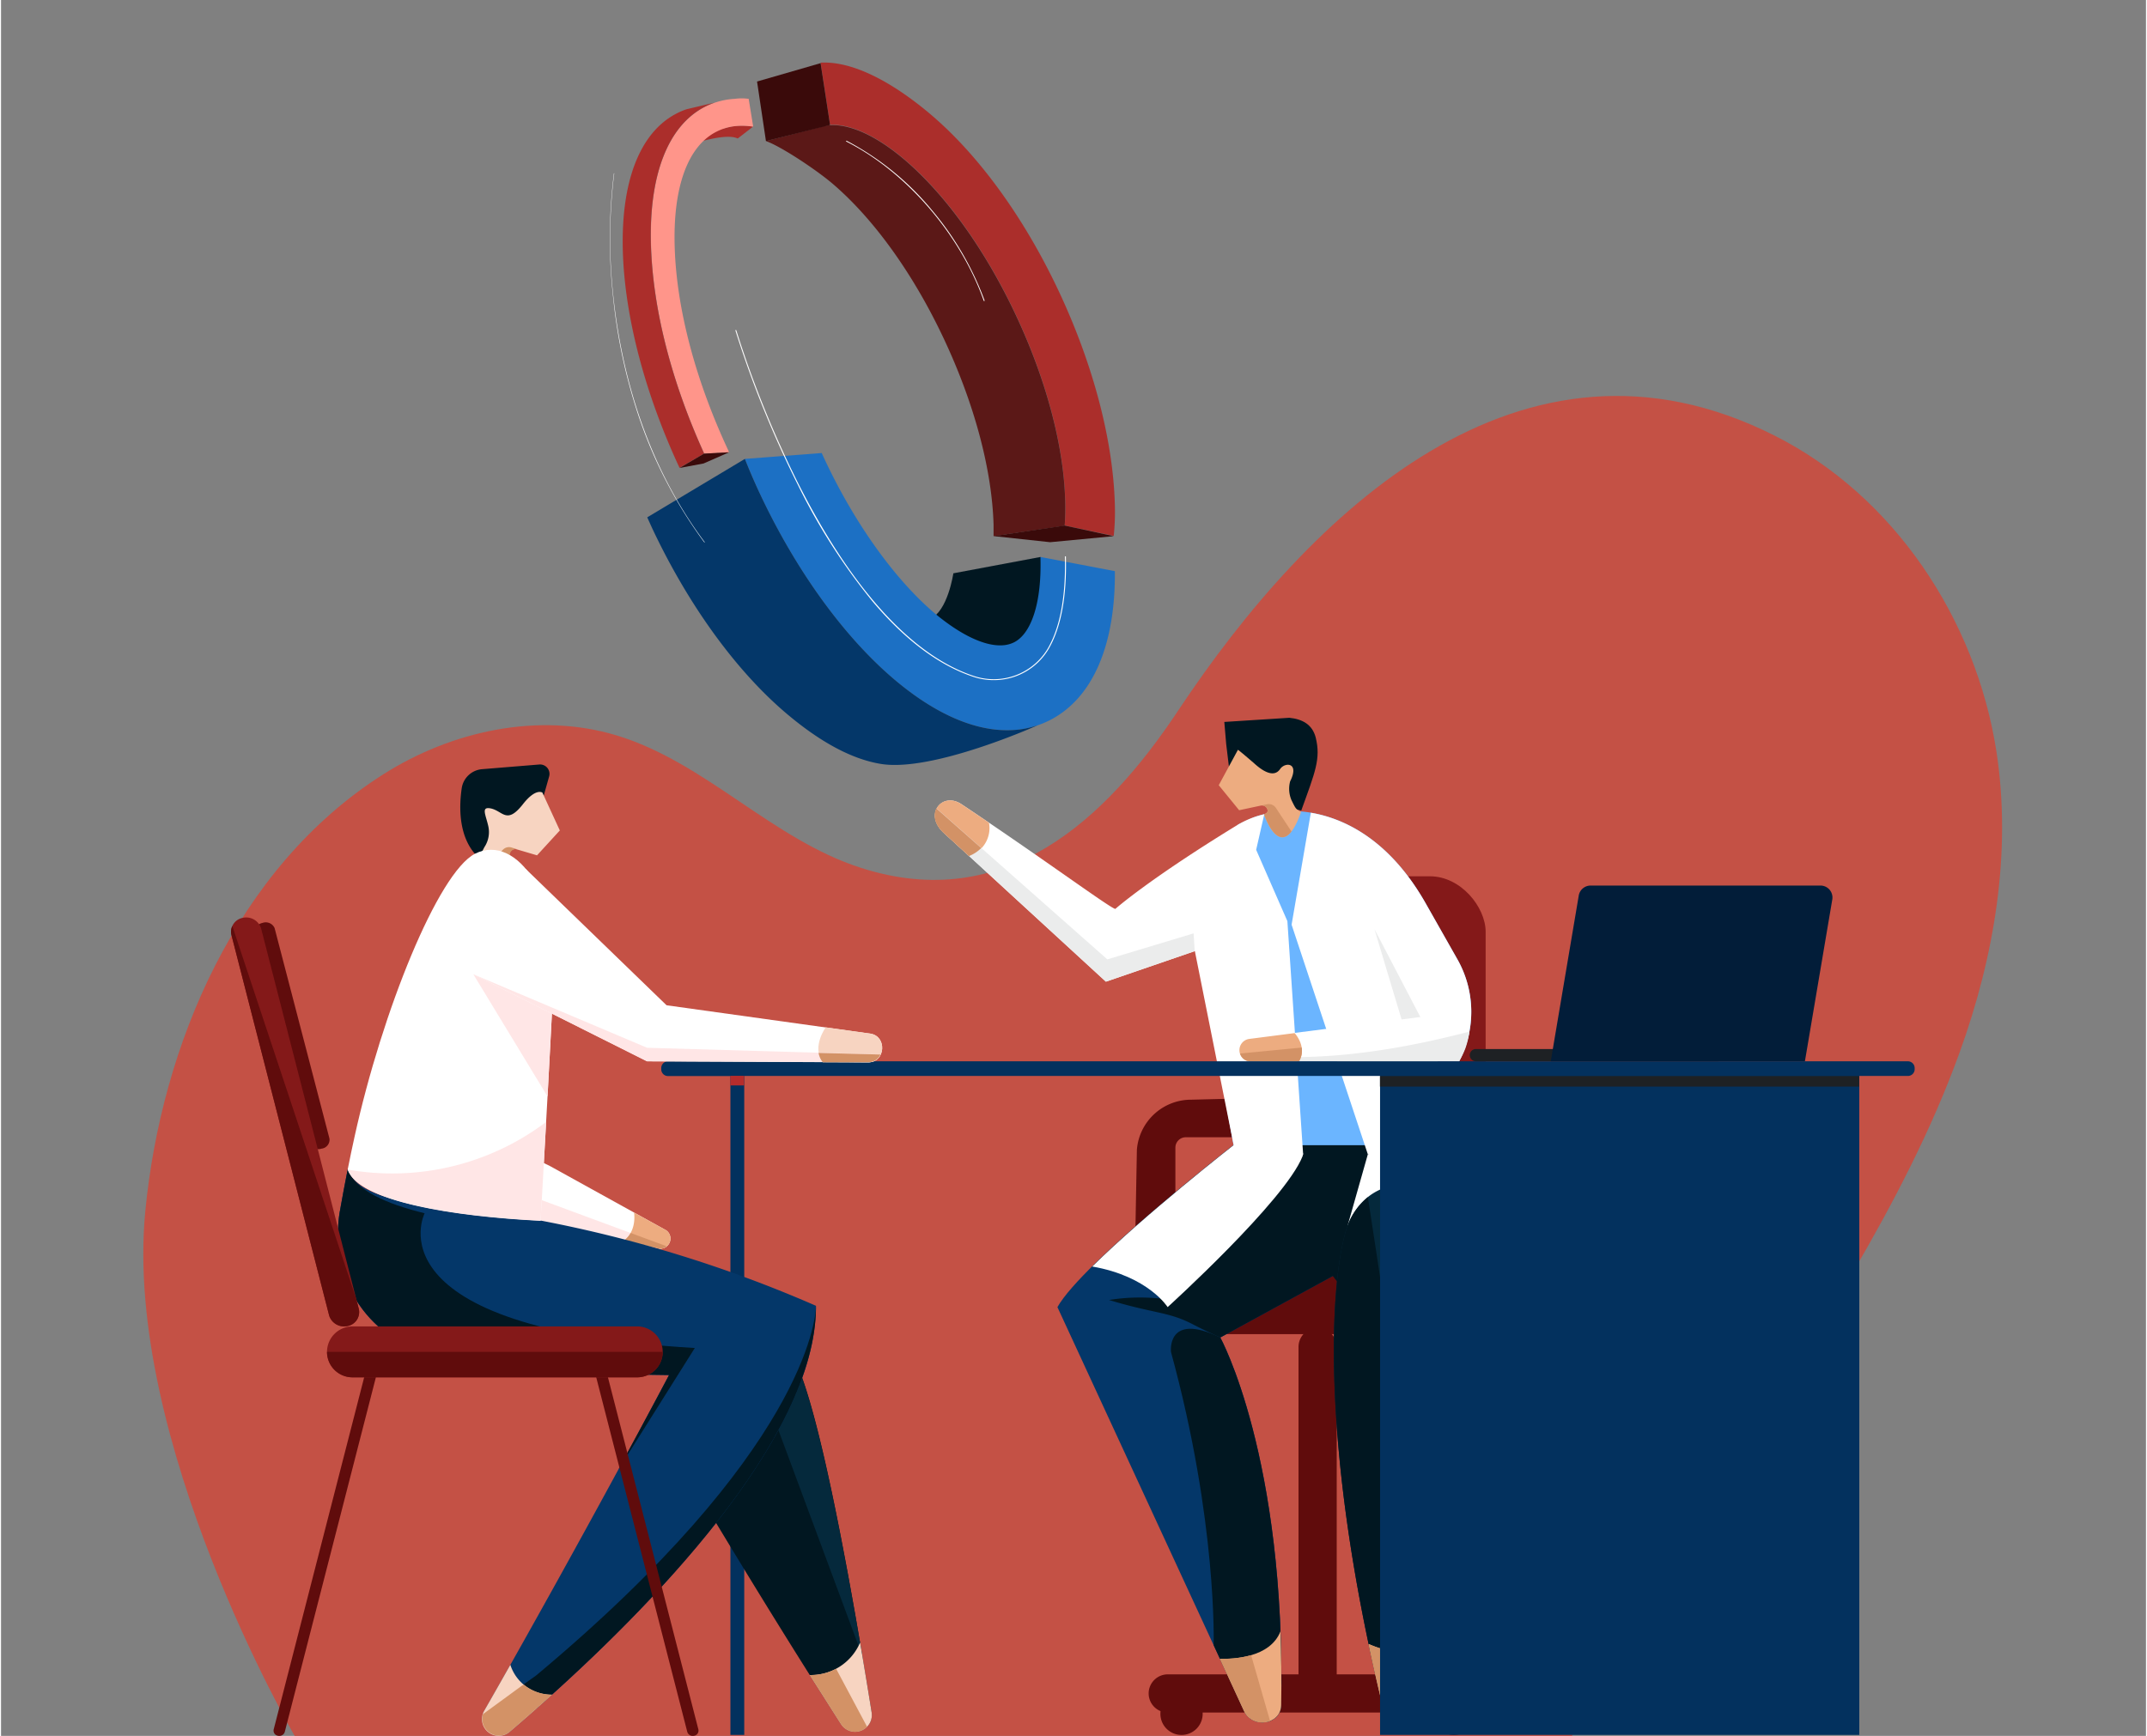 <?xml version="1.0" encoding="UTF-8"?>
<svg width="800px" height="647px" xmlns="http://www.w3.org/2000/svg" id="Layer_1" data-name="Layer 1" viewBox="0 0 412.18 333.67">
  <rect x="0" y="0" width="412.18" height="333.67" fill="#808080" stroke="none"/>
  <path d="M56.42,333.67s-33-56.77-28.69-100.91c3.07-31.7,17.38-65.92,45.72-83.92,13.16-8.36,29.83-12,44.78-7.5,17.13,5.16,29.93,20,47,25.47,27.66,8.91,47.05-9.22,61-30.27,25.12-37.8,65.83-77.42,114.58-52.81,23,11.59,38.67,35.33,42.62,60.62,3,19.47-.38,39.52-7.1,58.06-10.65,29.38-28.94,55.62-45,82.25q-9.84,16.26-19.67,32.51c-.83,1.37-9.78,16.5-9.78,16.5Z" fill="#c45145"></path>
  <path d="M253.78,210.76l-25.08.62A10.45,10.45,0,0,0,218.27,221l-.47,25.62c3.41,4,7.87,1.6,7.87-1.84V220.6a2,2,0,0,1,2-2H252C255.38,218.63,257.82,214.17,253.78,210.76Z" fill="#600c0c"></path>
  <rect x="245.23" y="168.44" width="40.06" height="55.02" rx="10.69" fill="#841919"></rect>
  <path d="M232.29,184.22l5.38-25.72,3-1.37h0a18.52,18.52,0,0,1,4.66-1.07s16.5-3.2,28.28,17.31l6.27,11.06a20.47,20.47,0,0,1,.3,19.61h-4.11l5.87,16.09s-36.79,4.78-45.1,0L231,188Z" fill="#6bb5ff"></path>
  <path d="M253,325.51h0a3.68,3.68,0,0,1-3.67-3.67V258.9a3.68,3.68,0,0,1,3.67-3.67h0a3.68,3.68,0,0,1,3.67,3.67v62.94A3.68,3.68,0,0,1,253,325.51Z" fill="#600c0c"></path>
  <path d="M220.53,325.51h0a3.68,3.68,0,0,1,3.67-3.67h57.62a3.69,3.69,0,0,1,3.68,3.67h0a3.69,3.69,0,0,1-3.68,3.67H224.2A3.68,3.68,0,0,1,220.53,325.51Z" fill="#600c0c"></path>
  <polygon points="284.98 252.63 283.88 228.73 244.04 231.08 217.81 253.49 251.39 253.49 284.98 252.63" fill="#600c0c"></polygon>
  <path d="M281.15,256.45H228.63a3.84,3.84,0,0,1-3.83-3.83h0a3.83,3.83,0,0,1,3.83-3.82h52.52a3.83,3.83,0,0,1,3.83,3.82h0A3.84,3.84,0,0,1,281.15,256.45Z" fill="#600c0c"></path>
  <path d="M235.43,143l-.36-4.23,12.5-.8c2.56.26,4.44,1.33,5.07,3.82,1,4.07-.12,6.63-2.78,14l-4.17-.92-9.61-6.48Z" fill="#011721"></path>
  <path d="M256.9,244.74l-22.6,12.35s12.62,23,11.7,70.66c-.07,3.79-5.54,4.59-7.13,1.15L203,251.25c4.78-8.49,33.8-31.12,33.8-31.12l16.21,12.05Z" fill="#043769"></path>
  <path d="M224.82,259.87c8.93,32.61,8.2,56.35,8.2,56.35h0l5.85,12.68c1.59,3.44,7.06,2.64,7.13-1.15.92-47.7-11.7-70.66-11.7-70.66C223.91,252.09,224.82,259.87,224.82,259.87Z" fill="#011721"></path>
  <path d="M253.05,232.18l-16.21-12.05s-17,13.29-27.15,23.32c11.1-.16,13.8,6.24,13.8,6.24a37.39,37.39,0,0,0-10.57.19c8.64,2.63,11.36,2.22,16.05,4.65,3.18,1.65,5.33,2.56,5.33,2.56l22.6-12.35Z" fill="#011721"></path>
  <path d="M281.94,220.13s4.47,6.86,0,24.31l-24.11,3.33-21-27.64Z" fill="#011721"></path>
  <path d="M224.18,251.25s22.53-20.43,25.93-29c1.33-3.34-13.27-2.12-13.27-2.12s-17,13.29-27.15,23.32C220.47,245.31,224.18,251.25,224.18,251.25Z" fill="#fff"></path>
  <path d="M279.88,184.43l-6.27-11.06c-7.15-12.44-16-16.15-21.91-17.15L248,177.74l14.66,44.17c10.18-.6,19.3-1.78,19.3-1.78L276.07,204h4.11A20.47,20.47,0,0,0,279.88,184.43Z" fill="#fff"></path>
  <path d="M247.19,177.06l-6-13.71,1.56-6.84a17.53,17.53,0,0,0-5.05,2c-17.19,10.51-23.56,16.19-23.56,16.19-.6.17-14.1-9.83-29.59-20.13-3.61-2.4-7.23,1.79-3.46,5.42l31.24,28.7,17.08-5.87,7.46,37.32c2.47,1.42,7.56,1.67,13.35,1.78Z" fill="#fff"></path>
  <path d="M234,150.93l3.92,4.81,4.17-.89a1.08,1.08,0,0,1,1.24.69c.19.54-.1.75-.63,1,0,0,3.35,10.23,7.12-.47-1-.61-.94-.41-1.86-2.31a5.56,5.56,0,0,1-.24-3.57c1.86-3.69-1-3.71-1.91-2.39-1.25,1.87-3.55.24-4.92-1-2.81-2.44-3.2-2.68-3.2-2.68Z" fill="#edac80"></path>
  <path d="M241.4,155h0l.71-.15a1.08,1.08,0,0,1,1.24.69c.19.54-.1.75-.63,1,0,0,2.31,7.05,5.26,3.29l-3-4.54a1.66,1.66,0,0,0-1.74-.69Z" fill="#d39266"></path>
  <path d="M281.94,220.13H266.87l-4.23,1.78-3.9,13.77,23.2,8.76C286.41,227,281.94,220.13,281.94,220.13Z" fill="#fff"></path>
  <path d="M258.48,236.42c-3.22,10.7-4.87,42.2,6.83,90.68a4,4,0,0,0,7.8-.09c4.2-19,10.21-46.7,8.83-82.57,0,0-1.07-13.53-7.89-15.88C265.76,225.72,260.19,230.75,258.48,236.42Z" fill="#05293c"></path>
  <path d="M262.66,230.11a12.85,12.85,0,0,0-4.18,6.31c-3.22,10.7-4.87,42.2,6.83,90.68a4,4,0,0,0,7.8-.09c.8-3.63,1.67-7.57,2.54-11.83Z" fill="#011721"></path>
  <path d="M280.18,204h-40a2.18,2.18,0,0,1-.31-4.34l32.88-4.21Z" fill="#fff"></path>
  <polygon points="272.74 195.49 263.92 178.59 269.13 195.95 272.74 195.49" fill="#ebecec"></polygon>
  <path d="M282.18,198.3c-6.92,1.74-26,6.65-44.08,4.25a2.08,2.08,0,0,0,2.07,1.49h40a16.39,16.39,0,0,0,1.23-2.53A17,17,0,0,0,282.18,198.3Z" fill="#ebecec"></path>
  <path d="M230.91,329.42a4.06,4.06,0,1,1-4-4.05A4.05,4.05,0,0,1,230.91,329.42Z" fill="#600c0c"></path>
  <path d="M283.22,329.42a4.06,4.06,0,1,1-4.05-4.05A4.05,4.05,0,0,1,283.22,329.42Z" fill="#600c0c"></path>
  <path d="M248.58,198.58l-8.72,1.12a2.18,2.18,0,0,0,.31,4.34h9.25C251.09,201.24,248.58,198.58,248.58,198.58Z" fill="#edac80"></path>
  <path d="M249.42,204a3.91,3.91,0,0,0,.52-2.64l-11.84,1.15a2.08,2.08,0,0,0,2.07,1.49Z" fill="#d39266"></path>
  <path d="M238.87,328.9c1.59,3.44,7.06,2.64,7.13-1.15.1-5,0-9.73-.13-14.19-2,5.11-9.09,5.36-11.64,5.28Z" fill="#edac80"></path>
  <path d="M262.8,316c.76,3.61,1.59,7.31,2.51,11.13a4,4,0,0,0,7.8-.09c.8-3.63,1.67-7.57,2.54-11.83C272,319.59,265,317,262.8,316Z" fill="#edac80"></path>
  <path d="M269.21,317.62A19.43,19.43,0,0,1,262.8,316c.76,3.61,1.59,7.31,2.51,11.13a4,4,0,0,0,4.58,3Z" fill="#d39266"></path>
  <path d="M240.22,318.15a19.78,19.78,0,0,1-6,.69l4.64,10.06a3.89,3.89,0,0,0,5,1.89Z" fill="#d39266"></path>
  <path d="M184.52,154.56c1.81,1.2,3.59,2.4,5.33,3.58a5.65,5.65,0,0,1-3.82,6.41l-5-4.57C177.29,156.35,180.91,152.16,184.52,154.56Z" fill="#edac80"></path>
  <path d="M181.06,160c-1.7-1.63-1.89-3.38-1.26-4.59l32.79,29,16.58-5,.21,3.42-17.08,5.87Z" fill="#ebecec"></path>
  <path d="M186,164.55l-5-4.57c-1.7-1.63-1.89-3.38-1.26-4.59l8.62,7.62A6.86,6.86,0,0,1,186,164.55Z" fill="#d39266"></path>
  <path d="M276,248.69h0a4,4,0,0,1-3.94-3.94V214.69a4,4,0,0,1,3.94-3.93h0a3.94,3.94,0,0,1,3.93,3.93v30.06A4,4,0,0,1,276,248.69Z" fill="#600c0c"></path>
  <path d="M366.42,204H128.16a1.3,1.3,0,0,0-1.29,1.31v.22a1.3,1.3,0,0,0,1.29,1.31h12V333.48h2.66V206.82H265V333.48h92.09V206.82h9.35a1.3,1.3,0,0,0,1.29-1.31v-.22A1.3,1.3,0,0,0,366.42,204Z" fill="#03315e"></path>
  <rect x="264.98" y="206.84" width="92.08" height="2.02" fill="#1e2124"></rect>
  <rect x="140.14" y="206.79" width="2.66" height="1.85" fill="#b52c2c"></rect>
  <path d="M329.9,204H283.42a1.18,1.18,0,0,1-1.18-1.18h0a1.17,1.17,0,0,1,1.18-1.18H329.9a1.17,1.17,0,0,1,1.18,1.18h0A1.18,1.18,0,0,1,329.9,204Z" fill="#1e2124"></path>
  <path d="M346.64,204H297.8l5.38-31.86a2.31,2.31,0,0,1,2.28-1.92h44.17a2.3,2.3,0,0,1,2.27,2.69Z" fill="#021d39"></path>
  <path d="M104.32,152.81l1-3.54a1.81,1.81,0,0,0-1.88-2.32l-11,.9a4.31,4.31,0,0,0-3.91,3.65c-.51,3.49-.63,8.93,2.52,12.61l2.46-.14,8-4Z" fill="#011721"></path>
  <path d="M105.46,224.12l22.35,12.36a1.94,1.94,0,0,1-1.63,3.46l-25.53-6,2.74-10.82Z" fill="#fff"></path>
  <path d="M127.92,239.57,110,232.94l-8.8-3.25-.56,4.25,25.53,6A1.86,1.86,0,0,0,127.92,239.57Z" fill="#ffe6e6"></path>
  <path d="M127.81,236.48l-6.16-3.41c.13,1,.22,3.73-1.91,5.36l6.44,1.51A1.94,1.94,0,0,0,127.81,236.48Z" fill="#edac80"></path>
  <path d="M127.92,239.56,121,237h0a4.72,4.72,0,0,1-1.24,1.43l6.44,1.51A1.83,1.83,0,0,0,127.92,239.56Z" fill="#d39266"></path>
  <path d="M129.66,279.77s16.11,27.35,31.76,51.63a3.22,3.22,0,0,0,5.88-2.25C164.07,309,158,273.79,153,262.42Z" fill="#011721"></path>
  <path d="M165.54,318.45c-3.4-20.14-8.39-46.48-12.56-56l-6.41,4.77,0,.08,19,51.18Z" fill="#05293c"></path>
  <path d="M107.38,159.63,103,164.41l-4-1.18a1.16,1.16,0,0,0-.69,2.2s-5.09-2-7.63-.91c1.76-.73,1.49-.28,2.21-1.69a5.22,5.22,0,0,0,.73-4.09c-.49-2.14-1.4-3.7.42-3.36,2.41.46,3.09,3.22,6.25-.8,2.47-3.16,3.74-2.23,3.74-2.23Z" fill="#f7d4c1"></path>
  <path d="M98.39,165.43a22.62,22.62,0,0,0-3-.91h0l1-1.13a1.63,1.63,0,0,1,1.7-.49l1.06.33a1.16,1.16,0,0,0-.69,2.2Z" fill="#d39266"></path>
  <path d="M66.62,224.78c-.5,2.53-1,5.14-1.47,7.84,0,0-7.1,31.61,39.38,31.35l23.84.34s-14.9,28.32-35.47,64.49a3.22,3.22,0,0,0,4.88,4.05C118.71,315,156.67,278.79,156.61,251a248.34,248.34,0,0,0-52.93-16.39C90,232,69.29,232.55,66.62,224.78Z" fill="#043769"></path>
  <path d="M133.32,259.11c-63.16-3.69-51.92-25.89-51.92-25.9C74,231.4,68,228.73,66.62,224.78c-.5,2.53-1,5.14-1.47,7.84,0,0-7.1,31.61,39.38,31.35l23.84.34s-3.62,6.87-9.74,18.16Z" fill="#011721"></path>
  <path d="M156.6,251.19c-.08,2.35-2.18,27.78-53.79,70.88L100.09,324l2.89,4.32C124.37,309.43,156.52,276.77,156.6,251.19Z" fill="#011721"></path>
  <path d="M167.3,329.15c-.64-4-1.39-8.57-2.22-13.43a10.25,10.25,0,0,1-9.67,6.25c2,3.15,4,6.31,6,9.43A3.22,3.22,0,0,0,167.3,329.15Z" fill="#f7d4c1"></path>
  <path d="M97.78,332.85c2.49-2.12,5.21-4.5,8.09-7.1a8.27,8.27,0,0,1-8-5.75h0q-2.43,4.31-5,8.8A3.22,3.22,0,0,0,97.78,332.85Z" fill="#f7d4c1"></path>
  <path d="M100.46,323.83l-.37.19L92.6,329.5a3.22,3.22,0,0,0,5.18,3.35c2.49-2.12,5.21-4.5,8.09-7.1A8.72,8.72,0,0,1,100.46,323.83Z" fill="#d39266"></path>
  <path d="M166.42,331.91l-5.95-11.15a10.28,10.28,0,0,1-5.06,1.21c2,3.15,4,6.31,6,9.43A3.2,3.2,0,0,0,166.42,331.91Z" fill="#d39266"></path>
  <path d="M61.58,220.79h0a1.87,1.87,0,0,1-2.31-1L48.73,179.3c-.21-.81.48-1.67,1.54-1.91h0a1.86,1.86,0,0,1,2.3,1l10.54,40.45A1.72,1.72,0,0,1,61.58,220.79Z" fill="#600c0c"></path>
  <path d="M66.59,254.89h0a3,3,0,0,1-3.53-2L44.28,179.73a2.73,2.73,0,0,1,2.16-3.3h0a3,3,0,0,1,3.53,2L68.75,251.6A2.72,2.72,0,0,1,66.59,254.89Z" fill="#841919"></path>
  <path d="M44.45,178l23.83,71.74h0l.47,1.85a2.72,2.72,0,0,1-2.16,3.29,3,3,0,0,1-3.53-2L44.28,179.73A2.47,2.47,0,0,1,44.45,178Z" fill="#600c0c"></path>
  <path d="M133.19,333.64h0a1.09,1.09,0,0,1-1.32-.75l-18.34-71.44a1,1,0,0,1,.81-1.23h0a1.1,1.1,0,0,1,1.32.76L134,332.41A1,1,0,0,1,133.19,333.64Z" fill="#600c0c"></path>
  <path d="M53.21,333.64h0a1.09,1.09,0,0,0,1.32-.75l18.35-71.44a1,1,0,0,0-.81-1.23h0a1.1,1.1,0,0,0-1.32.76L52.4,332.41A1,1,0,0,0,53.21,333.64Z" fill="#600c0c"></path>
  <path d="M122.26,264.75H67.53a4.9,4.9,0,0,1-4.89-4.89h0a4.91,4.91,0,0,1,4.89-4.9h54.73a4.91,4.91,0,0,1,4.89,4.9h0A4.9,4.9,0,0,1,122.26,264.75Z" fill="#841919"></path>
  <path d="M67.53,264.75h54.73a4.9,4.9,0,0,0,4.89-4.89H62.64A4.9,4.9,0,0,0,67.53,264.75Z" fill="#600c0c"></path>
  <path d="M106.34,183.07s-.34-7.9-4.16-14.17c-2.72-4.48-7-6.89-11.11-4.79-7.08,3.66-17.82,30.24-23.13,54.37q-.68,3.06-1.32,6.3c2.11,6.13,20.19,9,37.06,9.85C103.68,234.63,106.45,186.62,106.34,183.07Z" fill="#fff"></path>
  <path d="M100.8,167l27.09,26.23,39.22,5.47c3.19.55,2.83,5.48-.4,5.51L124.14,204,90.76,187.27Z" fill="#fff"></path>
  <polygon points="90.76 187.27 105.02 210.76 105.86 194.83 90.76 187.27" fill="#ffe6e6"></polygon>
  <path d="M104.75,215.66h0c-.56,10.27-1.07,19-1.07,19-16.87-.83-34.95-3.72-37.06-9.85A49.12,49.12,0,0,0,104.75,215.66Z" fill="#ffe6e6"></path>
  <path d="M157.8,204c-2-2.84.68-6.53.68-6.53h0l8.63,1.21c3.19.55,2.83,5.48-.4,5.51l-8.79,0Z" fill="#f7d4c1"></path>
  <path d="M169,202.7a2.48,2.48,0,0,1-2.31,1.47L124.14,204,90.76,187.27l33.39,14.13Z" fill="#ffe6e6"></path>
  <path d="M169,202.7a2.48,2.48,0,0,1-2.31,1.47l-8.79,0-.12-.15a4,4,0,0,1-.68-1.63Z" fill="#d39266"></path>
  <path d="M173.53,30.57c7.89,6.68,15.48,17.23,21.37,29.7s9.3,25.21,9.6,35.88a45.24,45.24,0,0,1-.1,4.86l9.42,2a44.06,44.06,0,0,0,.21-6.18c-.36-12.38-4.21-26.93-10.84-41s-15.33-26-24.49-33.79c-7.4-6.27-15-10.33-21.21-10L159.31,24C163.2,23.79,168.19,26.06,173.53,30.57Z" fill="#ab2e2b"></path>
  <path d="M190.73,100.85c0,.76,0,1.49,0,2.21h0l13.66-2h0a45.24,45.24,0,0,0,.1-4.86c-.3-10.67-3.71-23.41-9.6-35.88s-13.48-23-21.37-29.7c-5.34-4.51-10.33-6.78-14.22-6.55a7.75,7.75,0,0,0-2.07.4L147,27.12c2.83,1,9.49,5.39,12.76,8.16C167.64,42,175.23,52.5,181.12,65S190.42,90.18,190.73,100.85Z" fill="#5b1817"></path>
  <polygon points="157.49 12.14 145.28 15.67 146.99 27.12 159.31 24.02 157.49 12.14" fill="#3a0a0a"></polygon>
  <polygon points="190.74 103.05 201.6 104.22 213.82 103.06 204.4 101.02 190.74 103.05" fill="#3a0a0a"></polygon>
  <path d="M199.74,107.06,183,110.2s-1.05,7.3-4.49,8.78l8,8,14.32,1,3.77-14.87Z" fill="#011721"></path>
  <path d="M199.74,107.06c0,.06,0,.12,0,.18.24,8.35-1.64,14.41-5,16.19a5.7,5.7,0,0,1-2.33.61c-3.39.2-8-2-12.94-6.11-7.64-6.47-15.32-17.16-21.06-29.33-.24-.51-.47-1-.7-1.52l-14.78,1.13q1.41,3.48,3,6.93c6.95,14.71,16.1,27.32,25.75,35.49,8.05,6.81,15.89,10.11,22.79,9.7a17.68,17.68,0,0,0,7.27-2c8.08-4.25,12.42-14.36,12.3-28.55Z" fill="#1c70c4"></path>
  <path d="M194.48,140.33c-6.9.41-14.74-2.89-22.79-9.7-9.65-8.17-18.8-20.78-25.75-35.49q-1.62-3.45-3-6.93h0L124.18,99.44c.33.74.67,1.48,1,2.21,6.94,14.71,16.09,27.32,25.74,35.49,6.33,5.36,12.44,8.77,18.16,9.7,10,1.63,30.13-7.43,30.13-7.43A18,18,0,0,1,194.48,140.33Z" fill="#043769"></path>
  <path d="M144.54,24.32a14.13,14.13,0,0,0-2.88-.15,10.67,10.67,0,0,0-2.84.55l-3.75-.95c.9-.31-7.62,5-6.62,4.91,2.46-.15,10.19-3.4,13.12-2.06Z" fill="#ab2e2b"></path>
  <path d="M139.92,86.93c-6.49-13.79-10.13-27.65-10.47-39.56-.33-11.35,2.49-19.17,7.92-22a10.43,10.43,0,0,1,4.29-1.17,14.13,14.13,0,0,1,2.88.15L143.67,19A9.84,9.84,0,0,0,141,19a14.23,14.23,0,0,0-5.85,1.6c-7,3.68-10.62,13.07-10.24,26.43.35,12.24,3.86,26.17,10.23,40.18Z" fill="#ff958a"></path>
  <path d="M135.11,87.19h0c-6.37-14-9.88-27.94-10.23-40.18-.38-13.36,3.26-22.75,10.24-26.43a13.54,13.54,0,0,1,2-.86L131.73,21a13.43,13.43,0,0,0-2,.86c-7,3.67-10.62,13.06-10.24,26.43.36,12.54,4.22,27.3,10.89,41.63Z" fill="#ab2e2b"></path>
  <polygon points="130.39 89.95 135 89.09 139.92 86.93 135.11 87.19 130.39 89.95" fill="#3a0a0a"></polygon>
  <path d="M188.92,57.87a.08.08,0,0,1-.08-.06C184.34,45.08,174,33.06,162.42,27.2a.08.08,0,0,1,0-.12.09.09,0,0,1,.12,0,53.51,53.51,0,0,1,16.32,13.28A58.08,58.08,0,0,1,189,57.75a.1.1,0,0,1-.06.12Z" fill="#fff"></path>
  <path d="M190.74,130.73a12.09,12.09,0,0,1-3.91-.64c-6.59-2.19-13.1-7.06-19.34-14.46a116.63,116.63,0,0,1-14.36-22.42,200.26,200.26,0,0,1-12-29.65.09.09,0,1,1,.17-.05,200.28,200.28,0,0,0,12,29.62c7.13,14.06,18.74,31.84,33.59,36.79a12.08,12.08,0,0,0,14.27-5.29c2.36-4.07,3.46-10,3.28-17.57a.1.1,0,1,1,.19,0c.18,7.63-.93,13.58-3.31,17.67A12.19,12.19,0,0,1,190.74,130.73Z" fill="#fff"></path>
  <path d="M135.16,104.27l0,0A87.62,87.62,0,0,1,122.46,79.8a105.64,105.64,0,0,1-4.86-22.88,101.94,101.94,0,0,1,.17-23.57.06.06,0,0,1,.06-.05.08.08,0,0,1,0,.07,101.65,101.65,0,0,0-.17,23.54C119,69.46,123,87.84,135.2,104.18a.06.06,0,0,1,0,.08Z" fill="#fff"></path>
</svg>
